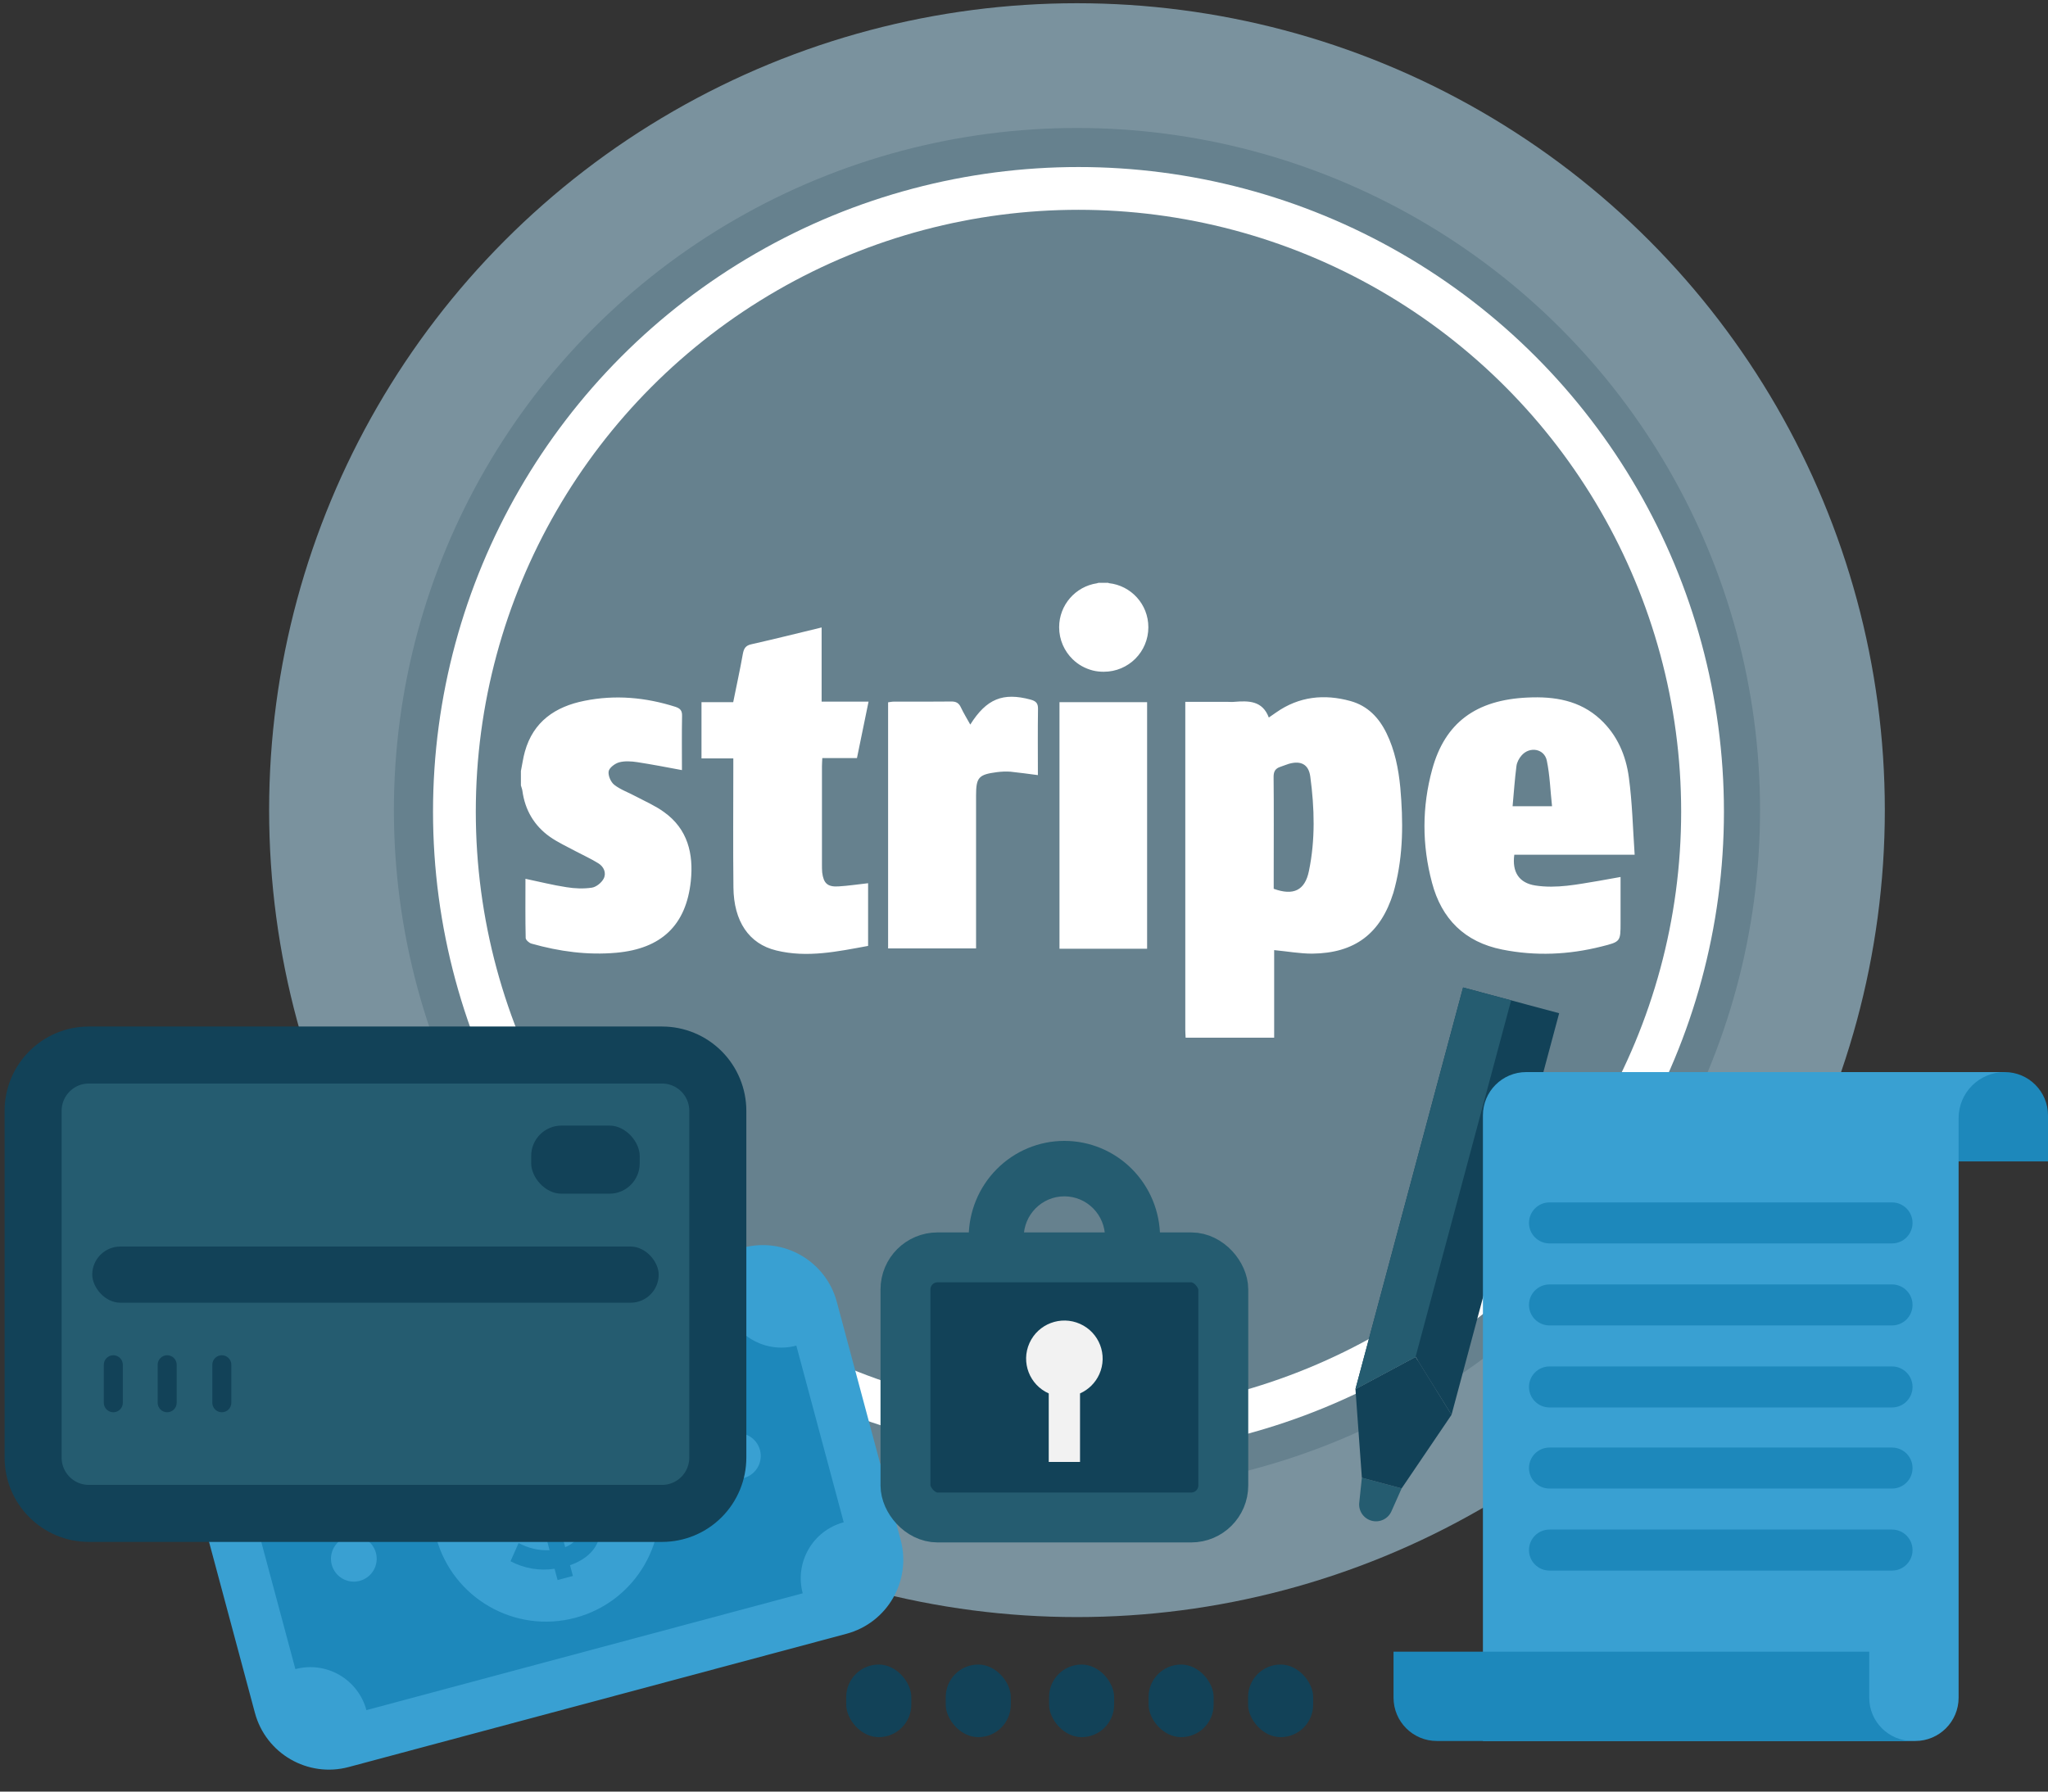 <svg width="432px" height="378px" viewBox="0 0 432 378" version="1.1" xmlns="http://www.w3.org/2000/svg" xmlns:xlink="http://www.w3.org/1999/xlink">
    <rect x="0" y="0" width="432" height="378" fill="#333333" stroke="none"/>
    <title>Image &amp; Text - Stripe</title>
    <g id="Image-&amp;-Text---Illustrations-/-Logos-/-Icons" stroke="none" stroke-width="1" fill="none" fill-rule="evenodd">
        <g id="Image-&amp;-Text---Stripe" transform="translate(13, 27)">
            <ellipse id="Oval" stroke="#7A929E" stroke-width="26.319" fill="#66818E" cx="214.174" cy="143.931" rx="157.246" ry="157.09"></ellipse>
            <ellipse id="Oval" stroke="#FFFFFF" stroke-width="9.024" cx="214.492" cy="144.248" rx="131.64" ry="131.494"></ellipse>
            <g id="0fc55b68b62a7bdc44bfc347f48d4277" transform="translate(96.879, 95.968)" fill="#FFFFFF" fill-rule="nonzero">
                <path d="M182.599,31.75 C180.992,28.443 178.619,25.951 174.999,24.944 C169.462,23.411 164.14,23.962 159.321,27.341 C158.866,27.652 158.41,27.964 157.763,28.419 C156.397,24.801 153.448,24.873 150.428,25.112 C149.972,25.16 149.517,25.112 149.085,25.112 C146.16,25.112 143.236,25.112 140.143,25.112 C140.143,25.903 140.143,26.526 140.143,27.125 C140.143,49.505 140.143,71.886 140.143,94.266 C140.143,94.818 140.191,95.417 140.215,95.968 C146.448,95.968 152.657,95.968 158.89,95.968 C158.89,89.762 158.89,83.555 158.89,77.493 C161.671,77.757 164.284,78.236 166.921,78.236 C175.934,78.14 181.352,73.995 184.037,65.392 C184.157,65.009 184.253,64.649 184.349,64.242 C186.147,57.317 186.123,50.272 185.499,43.203 C185.116,39.226 184.349,35.344 182.599,31.75 Z M166.225,60.792 C165.386,64.913 162.941,66.063 158.794,64.554 C158.794,63.427 158.794,62.253 158.794,61.079 C158.794,54.37 158.842,47.636 158.77,40.927 C158.77,39.753 159.177,39.154 160.208,38.818 C160.784,38.627 161.359,38.387 161.958,38.195 C164.523,37.453 166.177,38.291 166.513,40.903 C167.4,47.517 167.592,54.202 166.225,60.792 Z M109.075,26.598 C109.003,31.222 109.051,35.847 109.051,40.568 C106.965,40.304 105.143,40.04 103.274,39.849 C102.339,39.777 101.356,39.825 100.397,39.945 C96.537,40.448 96.01,41.071 96.01,44.881 C96.01,54.993 96.01,65.105 96.01,75.217 C96.01,75.816 96.01,76.439 96.01,77.134 C89.753,77.134 83.688,77.134 77.455,77.134 C77.455,59.881 77.455,42.628 77.455,25.208 C77.839,25.16 78.27,25.064 78.678,25.064 C82.681,25.064 86.709,25.088 90.736,25.04 C91.791,25.016 92.39,25.352 92.822,26.31 C93.397,27.532 94.116,28.682 94.787,29.905 C98.215,24.465 101.667,23.075 107.493,24.633 C108.619,24.944 109.099,25.376 109.075,26.598 Z M132.352,9.369 C132.352,14.569 128.157,18.762 122.955,18.762 C122.955,18.762 122.931,18.762 122.931,18.762 C122.188,18.762 121.421,18.69 120.654,18.499 C118.976,18.067 117.537,17.253 116.387,16.126 C114.637,14.425 113.534,12.029 113.534,9.369 C113.534,4.673 116.986,0.767 121.517,0.096 C121.613,0.048 121.732,0.024 121.852,0 C122.524,0 123.219,0 123.89,0 C123.938,0.024 123.986,0.048 124.034,0.072 C128.708,0.575 132.352,4.529 132.352,9.369 Z M113.606,25.184 C119.815,25.184 125.88,25.184 132.089,25.184 C132.089,42.533 132.089,59.833 132.089,77.206 C125.904,77.206 119.815,77.206 113.606,77.206 C113.606,59.785 113.606,42.533 113.606,25.184 Z M233.708,41.047 C233.085,36.398 231.263,32.109 227.691,28.802 C223.352,24.777 217.982,23.938 212.373,24.202 C201.441,24.681 194.921,29.545 192.236,39.322 C190.054,47.253 190.054,55.304 192.188,63.284 C194.201,70.904 199.068,75.792 206.979,77.373 C214.027,78.787 221.027,78.475 227.955,76.726 C231.958,75.72 231.958,75.72 231.958,71.622 C231.958,68.483 231.958,65.344 231.958,62.062 C230.232,62.373 228.746,62.637 227.259,62.9 C222.872,63.619 218.462,64.554 213.979,63.859 C210.575,63.332 209.04,61.055 209.544,57.365 C217.79,57.365 226.085,57.365 234.931,57.365 C234.547,51.71 234.427,46.342 233.708,41.047 Z M209.184,47.133 C209.448,44.234 209.64,41.43 209.999,38.651 C210.095,37.86 210.551,37.021 211.078,36.422 C212.78,34.457 215.872,34.984 216.4,37.501 C217.047,40.592 217.143,43.826 217.503,47.133 C214.482,47.133 212.013,47.133 209.184,47.133 Z M63.503,38.723 C63.503,45.624 63.503,52.525 63.503,59.402 C63.503,59.953 63.503,60.552 63.551,61.103 C63.839,63.403 64.678,64.194 67.003,64.05 C69.041,63.931 71.031,63.619 73.236,63.379 C73.236,67.836 73.236,72.126 73.236,76.606 C66.811,77.781 60.387,79.17 53.866,77.565 C48.089,76.175 44.901,71.407 44.829,64.266 C44.733,55.831 44.805,47.421 44.805,38.986 C44.805,38.387 44.805,37.788 44.805,37.045 C42.479,37.045 40.37,37.045 38.092,37.045 C38.092,33.068 38.092,29.21 38.092,25.184 C40.274,25.184 42.455,25.184 44.781,25.184 C45.476,21.71 46.219,18.355 46.818,14.976 C47.034,13.85 47.394,13.227 48.616,12.963 C53.507,11.861 58.373,10.639 63.431,9.417 C63.431,14.665 63.431,19.769 63.431,25.064 C66.787,25.064 69.976,25.064 73.332,25.064 C72.493,29.138 71.702,32.996 70.887,36.973 C68.465,36.973 66.116,36.973 63.575,36.973 C63.551,37.644 63.503,38.171 63.503,38.723 Z M35.839,62.924 C34.856,72.269 29.606,77.182 20.161,78.044 C14.048,78.595 8.103,77.781 2.253,76.127 C1.75,76.007 1.031,75.36 1.007,74.953 C0.911,70.856 0.959,66.71 0.959,62.445 C3.955,63.068 6.76,63.787 9.613,64.218 C11.387,64.506 13.233,64.578 14.983,64.314 C15.894,64.17 16.997,63.284 17.452,62.421 C18.075,61.223 17.5,59.905 16.349,59.186 C14.815,58.228 13.161,57.485 11.579,56.646 C9.757,55.664 7.815,54.777 6.137,53.603 C2.805,51.255 0.863,47.948 0.312,43.874 C0.264,43.491 0.096,43.132 0,42.748 C0,41.742 0,40.711 0,39.705 C0.288,38.339 0.455,36.949 0.839,35.608 C2.613,29.258 7.264,26.119 13.377,24.897 C19.873,23.579 26.298,24.154 32.603,26.166 C33.609,26.502 34.017,26.957 33.993,28.059 C33.921,31.893 33.969,35.727 33.969,39.513 C30.757,38.914 27.664,38.315 24.548,37.836 C23.277,37.644 21.887,37.548 20.688,37.884 C19.825,38.124 18.627,39.034 18.507,39.777 C18.363,40.663 18.962,42.053 19.705,42.628 C21.072,43.683 22.774,44.258 24.308,45.096 C26.298,46.151 28.407,47.061 30.205,48.379 C35.192,51.95 36.438,57.173 35.839,62.924 Z" id="Shape"></path>
            </g>
            <g id="MONEY" transform="translate(23.099, 232.065)" fill-rule="nonzero">
                <path d="M24.698,16.797 L133.38,16.813 C142.307,16.814 149.544,24.051 149.545,32.978 L149.558,84.973 C149.56,93.902 142.322,101.141 133.393,101.142 C133.392,101.142 133.391,101.142 133.389,101.142 L24.707,101.122 C15.78,101.121 8.543,93.884 8.542,84.956 L8.529,32.962 C8.528,24.033 15.765,16.794 24.694,16.793 C24.695,16.793 24.697,16.793 24.698,16.793 Z" id="Rectangle" fill="#39A0D2" transform="translate(79.044, 58.967) rotate(-15) translate(-79.044, -58.967)"></path>
                <path d="M126.686,90.503 L31.408,90.492 C31.408,87.248 30.119,84.135 27.825,81.841 C25.531,79.546 22.42,78.257 19.176,78.256 L19.171,39.665 C22.415,39.665 25.526,38.377 27.819,36.082 C30.113,33.788 31.401,30.676 31.401,27.431 L126.679,27.442 C126.68,34.199 132.157,39.678 138.911,39.679 L138.916,78.27 C132.161,78.269 126.686,83.746 126.686,90.503 L126.686,90.503 Z" id="Path" fill="#1D88BB" transform="translate(79.044, 58.967) rotate(-15) translate(-79.044, -58.967)"></path>
                <ellipse id="Oval" fill="#39A0D2" transform="translate(79.076, 59.087) rotate(-15) translate(-79.076, -59.087)" cx="79.076" cy="59.087" rx="23.998" ry="23.988"></ellipse>
                <path d="M80.84,72.066 L80.84,74.419 L77.496,74.419 L77.496,71.955 C74.295,71.593 71.293,70.213 68.932,68.016 L71.578,64.739 C73.229,66.311 75.274,67.404 77.496,67.903 L77.496,60.723 C72.975,59.544 69.925,57.925 69.925,53.581 C69.925,49.604 72.975,46.547 77.496,45.995 L77.496,43.755 L80.841,43.755 L80.841,46.038 C83.71,46.335 86.412,47.534 88.56,49.463 L86.061,52.849 C84.576,51.508 82.78,50.559 80.837,50.088 L80.837,57.006 C85.874,58.147 89.219,59.878 89.219,64.37 C89.22,68.605 86.17,71.697 80.84,72.066 Z M77.496,56.124 L77.496,50.011 C75.901,50.253 74.683,51.563 74.555,53.174 C74.554,54.649 75.51,55.423 77.496,56.124 Z M84.627,64.812 C84.627,63.119 83.451,62.345 80.841,61.573 L80.841,68.127 C83.34,67.831 84.626,66.432 84.626,64.812 L84.627,64.812 Z" id="Shape" fill="#1D88BB" transform="translate(79.076, 59.087) rotate(-15) translate(-79.076, -59.087)"></path>
                <ellipse id="Oval" fill="#39A0D2" transform="translate(119.55, 48.119) rotate(-15) translate(-119.55, -48.119)" cx="119.55" cy="48.119" rx="4.824" ry="4.822"></ellipse>
                <ellipse id="Oval" fill="#39A0D2" transform="translate(38.537, 69.816) rotate(-15) translate(-38.537, -69.816)" cx="38.537" cy="69.816" rx="4.824" ry="4.822"></ellipse>
            </g>
            <g id="CREDIT-CARD" transform="translate(0, 201.613)" fill-rule="nonzero">
                <path d="M126.664,-6.016 C129.785,-6.016 132.78,-4.771 134.987,-2.55 C137.181,-0.343 138.416,2.65 138.416,5.772 L138.416,78.905 C138.416,82.028 137.181,85.02 134.987,87.227 C132.78,89.449 129.785,90.693 126.664,90.693 L5.737,90.693 C2.487,90.693 -0.456,89.371 -2.587,87.227 C-4.703,85.098 -6.016,82.156 -6.016,78.905 L-6.016,5.77 C-6.016,2.519 -4.703,-0.422 -2.586,-2.551 C-0.456,-4.694 2.488,-6.016 5.737,-6.016 Z" id="Path" stroke="#124258" stroke-width="12.031" fill="#255C70"></path>
                <g id="Group-31" transform="translate(6.459, 8.871)" fill="#124258">
                    <rect id="Rectangle" x="92.59" y="0" width="22.889" height="14.368" rx="6.392"></rect>
                    <rect id="Rectangle" x="0" y="25.519" width="119.484" height="11.85" rx="5.925"></rect>
                    <g id="Group-29" transform="translate(2.439, 48.455)">
                        <path d="M2.005,12.029 C1.473,12.029 0.963,11.818 0.587,11.442 C0.211,11.066 -0,10.556 0,10.024 L0,2.005 C0,0.898 0.898,0 2.005,0 C3.112,0 4.01,0.898 4.01,2.005 L4.01,10.024 C4.01,11.131 3.112,12.029 2.005,12.029 L2.005,12.029 Z" id="Path"></path>
                        <path d="M13.366,12.029 C12.834,12.029 12.324,11.818 11.948,11.442 C11.572,11.066 11.361,10.556 11.361,10.024 L11.361,2.005 C11.361,0.898 12.259,0 13.366,0 C14.473,0 15.371,0.898 15.371,2.005 L15.371,10.024 C15.371,11.131 14.473,12.029 13.366,12.029 Z" id="Path"></path>
                        <path d="M24.894,12.029 C24.362,12.029 23.852,11.818 23.476,11.442 C23.1,11.066 22.889,10.556 22.889,10.024 L22.889,2.005 C22.889,0.898 23.787,0 24.894,0 C26.001,0 26.899,0.898 26.899,2.005 L26.899,10.024 C26.899,11.131 26.001,12.029 24.894,12.029 Z" id="Path"></path>
                    </g>
                </g>
            </g>
            <g id="Group-33" transform="translate(183.262, 213.71)">
                <path d="M36.836,29.839 L36.836,20.351 C36.836,18.057 35.932,15.856 34.323,14.233 C32.713,12.611 30.531,11.699 28.255,11.699 L28.255,11.699 C23.515,11.699 19.674,15.573 19.674,20.351 L19.674,29.839 L8.073,29.839 L8.073,20.351 C8.073,14.954 10.199,9.778 13.984,5.961 C17.768,2.145 22.902,0 28.255,0 L28.255,0 C33.608,-0 38.742,2.144 42.528,5.96 C46.313,9.777 48.439,14.954 48.439,20.351 L48.439,29.839 L36.836,29.839 Z" id="Path" fill="#255C70" fill-rule="nonzero"></path>
                <rect id="Rectangle" stroke="#255C70" stroke-width="10.527" fill="#124258" fill-rule="nonzero" x="-5.264" y="24.575" width="67.04" height="54.882" rx="6.768"></rect>
                <path d="M31.555,53.283 L31.555,67.742 L24.958,67.742 L24.958,53.283 C20.89,51.468 19.068,46.712 20.89,42.659 C22.711,38.607 27.486,36.793 31.555,38.607 C35.623,40.422 37.444,45.178 35.623,49.23 C34.812,51.033 33.364,52.475 31.555,53.283" id="Fill-132" fill="#F2F2F2"></path>
            </g>
            <g id="Icons/maps/compass" transform="translate(165.501, 324.193)" fill="#124258">
                <rect id="Background" x="0" y="0" width="13.724" height="15.323" rx="6.862"></rect>
            </g>
            <g id="Icons/maps/compass" transform="translate(250.27, 324.193)" fill="#124258">
                <rect id="Background" x="0" y="0" width="13.724" height="15.323" rx="6.862"></rect>
            </g>
            <g id="Icons/maps/compass" transform="translate(208.289, 324.193)" fill="#124258">
                <rect id="Background" x="0" y="0" width="13.724" height="15.323" rx="6.862"></rect>
            </g>
            <g id="Icons/maps/compass" transform="translate(186.491, 324.193)" fill="#124258">
                <rect id="Background" x="0" y="0" width="13.724" height="15.323" rx="6.862"></rect>
            </g>
            <g id="Icons/maps/compass" transform="translate(229.279, 324.193)" fill="#124258">
                <rect id="Background" x="0" y="0" width="13.724" height="15.323" rx="6.862"></rect>
            </g>
            <g id="50-Ecommerce-colour-Icons_42" transform="translate(266.183, 181.348)" fill-rule="nonzero">
                <g id="Group" transform="translate(24.859, 57.61) rotate(-345) translate(-24.859, -57.61)translate(14.368, 0.776)">
                    <path d="M10.491,113.668 L10.491,113.668 C8.742,113.668 7.252,112.399 6.979,110.676 L6.151,105.442 L14.832,105.442 L14.003,110.676 C13.73,112.399 12.241,113.668 10.491,113.668 Z" id="Path" fill="#255C70"></path>
                    <polygon id="Path" fill="#124258" points="1.37477475e-13 87.718 10.491 77.865 20.982 87.718 14.832 105.442 6.151 105.442"></polygon>
                    <polygon id="Path" fill="#124258" points="20.982 87.718 10.491 77.865 1.08600547e-12 87.718 1.08600547e-12 7.48249284e-14 20.982 7.48249284e-14"></polygon>
                    <polygon id="Path" fill="#255C70" points="10.491 77.865 10.491 7.48249284e-14 1.08600547e-12 7.48249284e-14 1.08600547e-12 87.718"></polygon>
                </g>
                <g id="Group" transform="translate(14.765, 17.846)">
                    <g id="Path">
                        <path d="M37.711,0 L128.915,0 C133.961,0 138.052,4.089 138.052,9.132 L138.052,18.845 L37.711,18.845 L37.711,0 Z" fill="#1D88BB"></path>
                        <path d="M110.059,141.129 L18.855,141.129 L18.855,9.132 C18.855,4.089 22.946,0 27.993,0 L119.197,0 L128.915,0 L128.915,0 C123.547,0 119.197,4.349 119.197,9.713 L119.197,131.997 C119.197,137.04 115.106,141.129 110.059,141.129 Z" fill="#39A0D2"></path>
                        <path d="M9.137,141.129 C4.091,141.129 0,137.04 0,131.997 L0,122.284 L100.341,122.284 L100.341,131.997 C100.341,137.04 104.432,141.129 109.479,141.129 L9.137,141.129 Z" fill="#1D88BB"></path>
                    </g>
                    <g transform="translate(28.573, 27.497)" fill="#1D88BB" id="Path">
                        <path d="M4.329,8.652 L76.576,8.652 C78.967,8.652 80.905,6.716 80.905,4.326 L80.905,4.326 C80.905,1.937 78.967,0 76.576,0 L4.329,0 C1.938,0 0,1.937 0,4.326 L0,4.326 C0,6.716 1.938,8.652 4.329,8.652 Z"></path>
                        <path d="M4.329,25.957 L76.576,25.957 C78.967,25.957 80.905,24.02 80.905,21.631 L80.905,21.631 C80.905,19.241 78.967,17.305 76.576,17.305 L4.329,17.305 C1.938,17.305 0,19.241 0,21.631 L0,21.631 C0,24.02 1.938,25.957 4.329,25.957 Z"></path>
                        <path d="M4.329,43.262 L76.576,43.262 C78.967,43.262 80.905,41.325 80.905,38.935 L80.905,38.935 C80.905,36.546 78.967,34.609 76.576,34.609 L4.329,34.609 C1.938,34.609 0,36.546 0,38.935 L0,38.935 C0,41.325 1.938,43.262 4.329,43.262 Z"></path>
                        <path d="M4.329,60.372 L76.576,60.372 C78.967,60.372 80.905,58.435 80.905,56.046 L80.905,56.046 C80.905,53.657 78.967,51.72 76.576,51.72 L4.329,51.72 C1.938,51.72 0,53.657 0,56.046 L0,56.046 C0,58.435 1.938,60.372 4.329,60.372 Z"></path>
                        <path d="M4.329,77.677 L76.576,77.677 C78.967,77.677 80.905,75.74 80.905,73.351 L80.905,73.351 C80.905,70.961 78.967,69.024 76.576,69.024 L4.329,69.024 C1.938,69.024 0,70.961 0,73.351 L0,73.351 C0,75.74 1.938,77.677 4.329,77.677 Z"></path>
                    </g>
                </g>
            </g>
        </g>
    </g>
</svg>